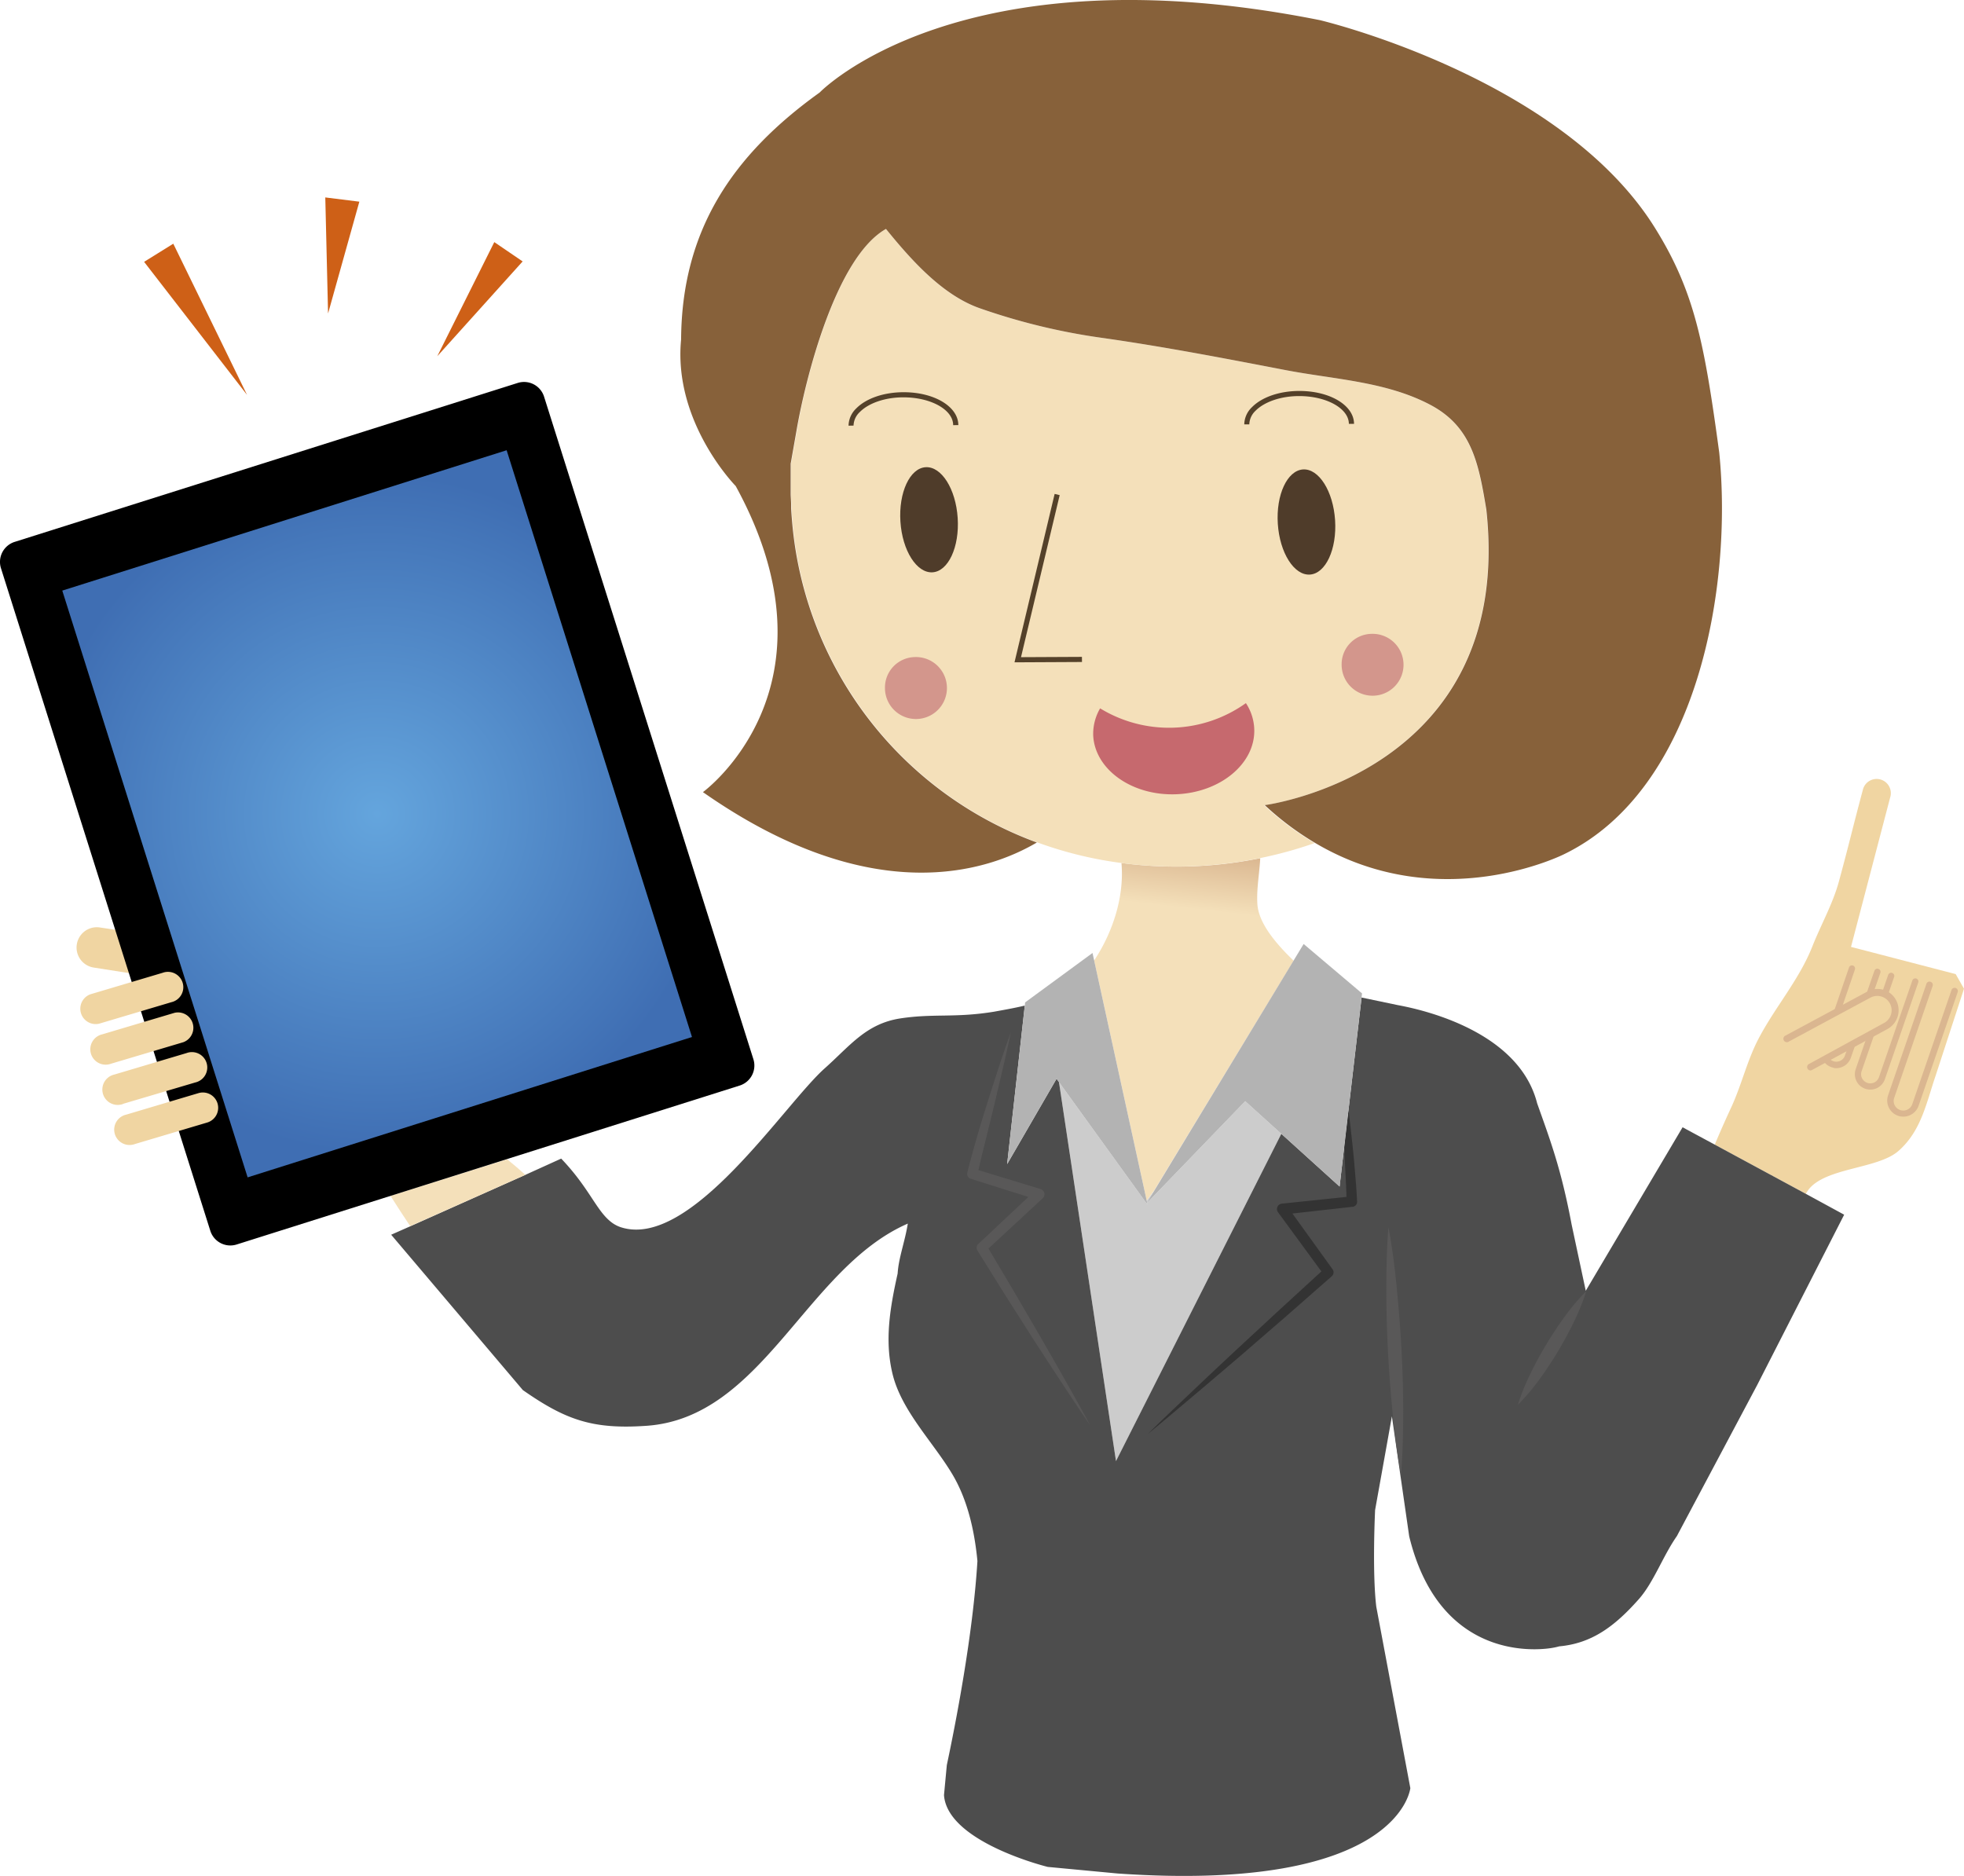 <svg xmlns="http://www.w3.org/2000/svg" xmlns:xlink="http://www.w3.org/1999/xlink" viewBox="0 0 467.74 446.77"><defs><style>.a{fill:none;}.b{fill:url(#a);}.c{fill:#f4e0ba;}.d{fill:#87613a;}.e{fill:#ccc;}.f{fill:#f0d5a2;}.g{fill:#4d4d4d;}.h{fill:#b3b3b3;}.i{fill:#dab690;}.j{fill:#ce6017;}.k{fill:url(#b);}.l{fill:#4f3c2a;}.m{fill:#54412a;}.n{fill:#d3968c;}.o{fill:#c6696e;}.p{fill:#595858;}.q{fill:#333;}</style><linearGradient id="a" x1="340.41" y1="200.91" x2="335.89" y2="240.86" gradientUnits="userSpaceOnUse"><stop offset="0" stop-color="#c89972"/><stop offset="0.6" stop-color="#f4e0ba"/></linearGradient><radialGradient id="b" cx="141.83" cy="202" r="81" gradientTransform="translate(67.44 -33.34) rotate(17.53)" gradientUnits="userSpaceOnUse"><stop offset="0" stop-color="#64a5dd"/><stop offset="1" stop-color="#3f6eb3"/></radialGradient></defs><title>teacher-c-02</title><path class="a" d="M240.35,125.92c0-.28,0-.56,0-.85C240.33,125.36,240.34,125.64,240.35,125.92Z" transform="translate(-52 -8.2)"/><path class="a" d="M240.3,122.42v0Z" transform="translate(-52 -8.2)"/><path class="a" d="M240.49,129.28c0-.29,0-.57,0-.86C240.47,128.71,240.48,129,240.49,129.28Z" transform="translate(-52 -8.2)"/><path class="b" d="M319.08,213.73c.71,7.92-2,16.42-6.5,23.21l12.5,57.13,0,.07,1.81-2.45L360.09,237c-4.07-3.93-8.35-8.85-8.64-13.51-.22-3.66.51-7.32.68-10.9a100.55,100.55,0,0,1-19,2A99.26,99.26,0,0,1,319.08,213.73Z" transform="translate(-52 -8.2)"/><path class="c" d="M405.93,129.56c-1.82-10.92-3.43-19.69-13.31-24.93-10.55-5.59-23-6.07-34.46-8.28-14.56-2.8-29.12-5.61-43.81-7.69a151,151,0,0,1-29.18-7.09C276.26,78.4,268.79,69.92,263,62.72c-11.94,6.8-19.18,35.86-21.24,48.13l-1.36,7.73c0,1.08,0,2.16,0,3.24v.6c0,.88,0,1.77,0,2.65,0,.29,0,.57,0,.85,0,.83.06,1.66.1,2.5,0,.29,0,.57,0,.86.07,1.09.15,2.19.25,3.29A89.36,89.36,0,0,0,299,208.81a93.52,93.52,0,0,0,20.07,4.92,99.26,99.26,0,0,0,14,.84,100.55,100.55,0,0,0,19-2,97.67,97.67,0,0,0,13-3.58,69.21,69.21,0,0,1-12-9S412.76,192.21,405.93,129.56Z" transform="translate(-52 -8.2)"/><path class="d" d="M461.45,116c-3.56-26.19-5.87-38.39-15.34-53.57C423.72,26.53,366.35,13,366.35,13,280.3-4.17,247.21,30.23,247.21,30.23c-20.78,14.9-32.84,32.82-33,58.81-1.93,19.76,13,34.91,13,34.91,26.33,48.08-7.8,72.9-7.8,72.9,40.59,28.42,68.18,18.68,79.52,12a89.36,89.36,0,0,1-58.27-76.24c-.1-1.1-.18-2.2-.25-3.29,0-.29,0-.57,0-.86,0-.84-.08-1.67-.1-2.5,0-.28,0-.56,0-.85,0-.88,0-1.77,0-2.65v-.6c0-1.08,0-2.16,0-3.24l1.36-7.73C243.77,98.58,251,69.52,263,62.72c5.84,7.2,13.31,15.68,22.22,18.85a151,151,0,0,0,29.18,7.09c14.69,2.08,29.25,4.89,43.81,7.69,11.5,2.21,23.91,2.69,34.46,8.28,9.88,5.24,11.49,14,13.31,24.93,6.83,62.65-52.77,70.39-52.77,70.39a69.21,69.21,0,0,0,12,9c29.85,17.7,59.4,2.63,59.4,2.63C456.34,196.07,464.68,148.06,461.45,116Z" transform="translate(-52 -8.2)"/><polygon class="e" points="273.21 286.45 273.32 286.95 273.06 286.6 273.02 286.65 273.06 286.59 252.2 257.7 265.78 347.99 305.16 270.04 296.56 262.26 273.21 286.45"/><polygon class="e" points="273.12 285.94 273.08 285.87 273.19 286.37 274.93 283.5 273.12 285.94"/><path class="f" d="M517.76,240.19l-24.93-6.48,9.32-35.57a3.38,3.38,0,1,0-6.52-1.75c-2.6,9.73-3,11.83-5.63,21.55-1.43,5.39-4.31,10.44-6.36,15.62-3.07,7.77-8.54,14.07-12.49,21.37-3,5.47-4.29,11.47-6.82,16.94-.77,1.66-2.33,5.06-3.95,8.93l21.69,11.72a9.06,9.06,0,0,1,.74-1.12c4.16-5.15,16.43-4.81,21.31-9.08,5.45-4.78,6.63-11.4,8.9-18.05l6.72-20.6Z" transform="translate(-52 -8.2)"/><path class="g" d="M482.07,292.52,460.38,280.8l-7.66-4.13-23.06,38.94-3.36-15.74c-2.53-13.51-5.21-20.4-8.22-28.91-4.06-16-24.26-21.75-33.21-23.39l-8.6-1.8-5.24,45-13.87-12.55-39.38,77.95L304.2,265.9l-.57-.79-11.77,20.33,4.2-37.75c-2.35.56-4.81,1-7.3,1.45-9.29,1.53-14.39.39-22.31,1.6-8.18,1.25-12,6.52-18,11.86-9.7,8.61-31.9,43.2-48.55,37.89a7.65,7.65,0,0,1-2.56-1.42c-3.41-2.79-5.16-8.13-11.69-14.94L177.12,288l-27.43,12.26-4.53,2,31.36,37c10.24,7.15,16.65,9.39,29.42,8.51,27.78-1.91,38-37.58,62.26-48.16-.7,4.38-2.19,8.13-2.42,11.89-1.75,7.87-3.21,15.92-1.17,24.1,2.18,8.69,9.63,16.07,14.17,23.66,3.5,5.85,5.27,13.07,6,20.71-1.09,17.89-5.28,39.15-7.29,48.61l-.67,7.13c.77,11.25,24.71,17.11,24.71,17.11l16.65,1.57c67.29,4.65,69.7-20.34,69.7-20.34l-8.11-43.21c-1-8.33-.28-23-.28-23,.14-.83,2.31-12.84,4-22.33l4.12,28.57c7.82,32.13,34.33,26.53,34.33,26.53.49-.08.95-.2,1.41-.32,7.74-.7,13.2-4.74,19-11.3,3.51-4,5.69-10.22,9-14.94l19.14-36,20.71-40.56Z" transform="translate(-52 -8.2)"/><polygon class="h" points="273.21 286.45 273.06 286.6 273.32 286.95 273.21 286.45"/><polygon class="h" points="239.86 277.24 251.63 256.91 252.2 257.7 273.06 286.59 273.19 286.37 273.08 285.87 260.58 228.74 260.19 226.96 244.14 238.73 244.06 239.49 239.86 277.24"/><path class="i" d="M488.69,262.49a3.46,3.46,0,0,1-.53-.14,3.71,3.71,0,0,1-2.33-4.66l6.52-19.07a.75.75,0,0,1,.94-.47.76.76,0,0,1,.47.95l-6.51,19.07a2.19,2.19,0,0,0,3.06,2.65,2.14,2.14,0,0,0,1.09-1.27l7-20.14a.73.73,0,0,1,.94-.46.74.74,0,0,1,.46,1l-7,20.14a3.7,3.7,0,0,1-4.12,2.45Z" transform="translate(-52 -8.2)"/><path class="i" d="M496.79,267.64a3.16,3.16,0,0,1-.53-.13,3.67,3.67,0,0,1-2.32-4.66l7.74-22.47a.75.75,0,0,1,1.42.49l-7.75,22.46a2.13,2.13,0,0,0,.11,1.66,2.21,2.21,0,0,0,1.27,1.11,2.23,2.23,0,0,0,1.68-.12,2.2,2.2,0,0,0,1.09-1.27l7.94-23a.74.74,0,1,1,1.4.48l-7.93,23a3.67,3.67,0,0,1-4.12,2.45Z" transform="translate(-52 -8.2)"/><path class="i" d="M504.61,274.08c-.18,0-.36-.08-.55-.14a3.84,3.84,0,0,1-2.41-4.85l9.14-26.58a.75.75,0,0,1,1-.48.77.77,0,0,1,.48,1l-9.13,26.57a2.28,2.28,0,1,0,4.32,1.45l9.33-27.13a.78.78,0,0,1,1.47.5l-9.33,27.12A3.85,3.85,0,0,1,504.61,274.08Z" transform="translate(-52 -8.2)"/><path class="f" d="M502.8,246.76a4.25,4.25,0,0,0-5.77-1.67l-19.46,10.46,5.63,6.77,17.92-9.79A4.26,4.26,0,0,0,502.8,246.76Z" transform="translate(-52 -8.2)"/><path class="i" d="M483.2,263.14a.81.81,0,0,1-.72-.43.82.82,0,0,1,.33-1.11l17.92-9.79a3.42,3.42,0,1,0-3.3-6L478,256.27a.82.82,0,1,1-.77-1.44l19.46-10.46a5,5,0,0,1,6.86,2,5.1,5.1,0,0,1-2,6.88L483.59,263A.78.78,0,0,1,483.2,263.14Z" transform="translate(-52 -8.2)"/><polygon class="j" points="124.47 62.26 104.14 84.84 117.72 57.66 124.47 62.26"/><polygon class="j" points="85.58 48.03 78.13 74.66 77.47 47.02 85.58 48.03"/><polygon class="j" points="41.27 58.04 58.83 94.04 34.32 62.36 41.27 58.04"/><path class="f" d="M75.83,229.09a4.83,4.83,0,1,0-1.53,9.54l23,3.61,3.43-9.41Z" transform="translate(-52 -8.2)"/><path class="c" d="M149.69,300.21,177.12,288c-1.39-1.27-2.85-2.49-4.34-3.71L145,293C146.53,295.43,148.1,297.82,149.69,300.21Z" transform="translate(-52 -8.2)"/><path d="M231.42,260.44,181.58,102.69a5,5,0,0,0-6.31-3.28L55.51,137.25a5,5,0,0,0-3.27,6.31L102.08,301.3a5,5,0,0,0,6.3,3.28l119.76-37.84A5,5,0,0,0,231.42,260.44Z" transform="translate(-52 -8.2)"/><rect class="k" x="86.34" y="128.72" width="110.98" height="146.55" transform="translate(-106.27 43.92) rotate(-17.53)"/><path class="f" d="M75.61,252l17.21-5.12a3.66,3.66,0,1,0-2.09-7L73.52,245a3.66,3.66,0,0,0,2.09,7Z" transform="translate(-52 -8.2)"/><path class="f" d="M78.45,261.53l17.21-5.12a3.66,3.66,0,0,0-2.09-7l-17.2,5.12a3.66,3.66,0,1,0,2.08,7Z" transform="translate(-52 -8.2)"/><path class="f" d="M81.3,271.09,98.5,266a3.66,3.66,0,1,0-2.08-7l-17.21,5.12a3.66,3.66,0,1,0,2.09,7Z" transform="translate(-52 -8.2)"/><path class="f" d="M103.81,271a3.65,3.65,0,0,0-4.55-2.46l-17.2,5.12a3.66,3.66,0,1,0,2.08,7l17.21-5.12A3.66,3.66,0,0,0,103.81,271Z" transform="translate(-52 -8.2)"/><path class="l" d="M362.32,120c3.77-.24,7.19,5.17,7.64,12.09s-2.24,12.71-6,12.95-7.19-5.18-7.64-12.09S358.56,120.26,362.32,120Z" transform="translate(-52 -8.2)"/><path class="l" d="M272.44,119.47c3.77-.24,7.19,5.17,7.64,12.09s-2.24,12.71-6,12.94-7.19-5.17-7.64-12.08S268.68,119.7,272.44,119.47Z" transform="translate(-52 -8.2)"/><polygon class="m" points="241.61 157.74 251.17 117.63 252.37 117.92 243.16 156.51 257.67 156.44 257.68 157.66 241.61 157.74"/><path class="m" d="M254.09,109.58a5.81,5.81,0,0,1,1.84-4.12c2.36-2.39,6.54-3.83,11.19-3.85h.11c7.28,0,13,3.43,13,7.84H279c0-3.67-5.31-6.62-11.8-6.62h-.11c-4.26,0-8.21,1.36-10.31,3.49a4.56,4.56,0,0,0-1.5,3.24Z" transform="translate(-52 -8.2)"/><path class="m" d="M348.33,109.27a5.8,5.8,0,0,1,1.85-4.11c2.36-2.39,6.54-3.83,11.18-3.85h.11c7.29,0,13,3.44,13,7.84h-1.23c0-3.66-5.31-6.62-11.81-6.62h-.09c-4.26,0-8.21,1.36-10.32,3.49a4.63,4.63,0,0,0-1.49,3.25Z" transform="translate(-52 -8.2)"/><path class="n" d="M378.52,159.16a7.37,7.37,0,1,1-7,7.4A7.24,7.24,0,0,1,378.52,159.16Z" transform="translate(-52 -8.2)"/><path class="n" d="M269.76,164.69a7.38,7.38,0,1,1-7,7.41A7.26,7.26,0,0,1,269.76,164.69Z" transform="translate(-52 -8.2)"/><path class="o" d="M348.71,175.64a12,12,0,0,1,2,6.19c.3,8.19-8.05,15.14-18.64,15.53s-19.42-6-19.72-14.14A12.06,12.06,0,0,1,314,176.9a31.48,31.48,0,0,0,34.74-1.26Z" transform="translate(-52 -8.2)"/><path class="p" d="M292.77,253.94c-.6,2.86-1.23,5.72-1.9,8.56l-2,8.52-2.08,8.5c-.7,2.82-1.43,5.68-2,8.46l-.85-1.44,15.89,4.85a1.29,1.29,0,0,1,.86,1.61,1.33,1.33,0,0,1-.36.58l-13.65,12.64.21-1.54,6.34,10.67,6.26,10.73c4.14,7.17,8.24,14.36,12.19,21.64C307,340.86,302.49,333.93,298,327l-6.67-10.47L284.77,306a1.21,1.21,0,0,1,.2-1.52v0l13.56-12.74.5,2.19-15.85-5h0a1.22,1.22,0,0,1-.81-1.43c.7-2.92,1.51-5.69,2.31-8.52s1.67-5.6,2.55-8.39C289,265,290.77,259.44,292.77,253.94Z" transform="translate(-52 -8.2)"/><path class="p" d="M382.67,300.47c.93,4.88,1.53,9.77,2,14.67s.86,9.81,1.12,14.72.4,9.82.39,14.75-.09,9.85-.52,14.79c-.93-4.87-1.54-9.77-2-14.66s-.86-9.81-1.11-14.72-.4-9.82-.39-14.75S382.24,305.42,382.67,300.47Z" transform="translate(-52 -8.2)"/><path class="p" d="M429.78,315.7a52.39,52.39,0,0,1-3,7.42c-1.15,2.38-2.41,4.69-3.76,6.95s-2.8,4.45-4.36,6.58a50.28,50.28,0,0,1-5.16,6.11,49.8,49.8,0,0,1,3-7.43c1.14-2.38,2.4-4.69,3.76-6.94s2.8-4.46,4.36-6.59A50.2,50.2,0,0,1,429.78,315.7Z" transform="translate(-52 -8.2)"/><path class="q" d="M372.33,285.7c.13,2.52.28,5.06.34,7.55l-15.39,1.61a1.26,1.26,0,0,0-.63.24,1.29,1.29,0,0,0-.28,1.81L366.7,311l-9.82,9-10.58,9.8c-3.51,3.28-7,6.56-10.5,9.89s-7,6.61-10.41,10c3.72-3.05,7.38-6.16,11.06-9.26s7.33-6.22,11-9.35l10.9-9.44,10.84-9.51a1.23,1.23,0,0,0,.18-1.63h0l-9.57-13.29,14.29-1.6h.05a1.19,1.19,0,0,0,1.06-1.24c-.13-3-.4-5.88-.64-8.81s-.58-5.81-.9-8.72c-.17-1.38-.32-2.77-.49-4.16l-1,8.71Z" transform="translate(-52 -8.2)"/><polygon class="h" points="310.47 224.82 308.09 228.75 274.93 283.5 273.19 286.37 273.06 286.59 273.02 286.65 273.06 286.6 273.21 286.45 296.56 262.26 305.16 270.04 319.03 282.59 320.13 273.18 321.14 264.47 324.27 237.57 324.28 237.43 324.38 236.59 310.47 224.82"/></svg>
